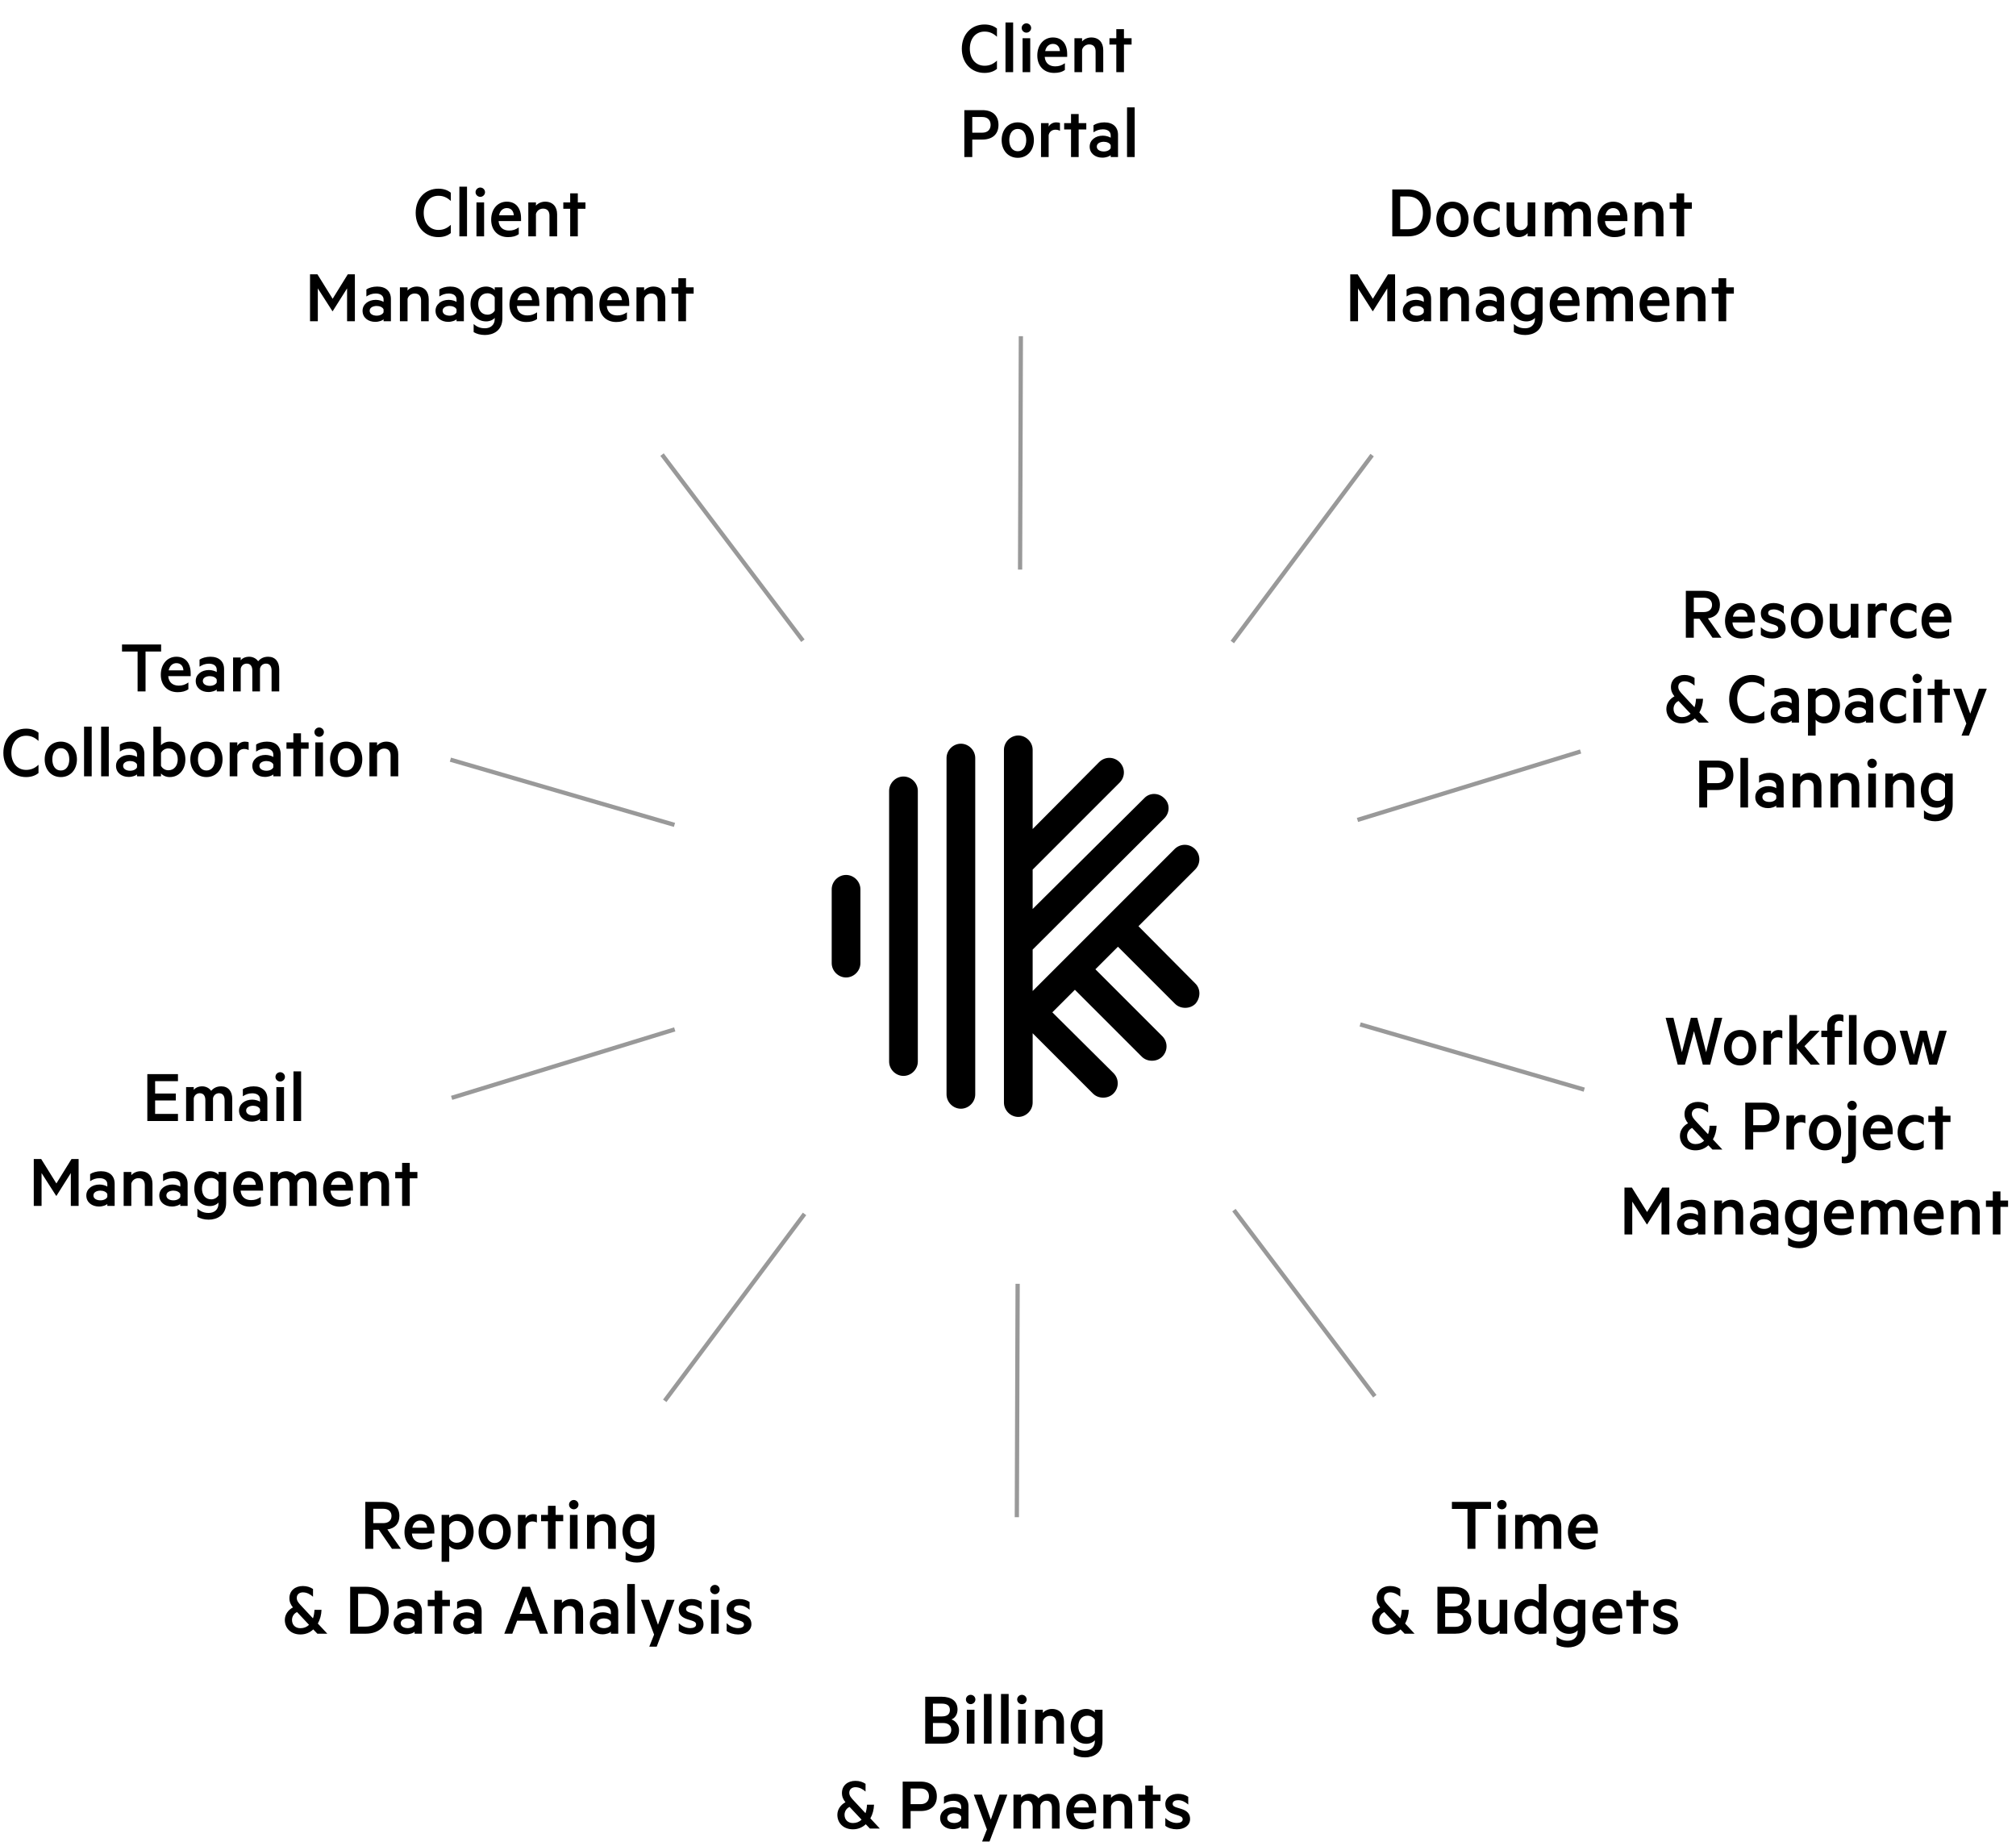 <svg width="475" height="434" viewBox="0 0 475 434" fill="none" xmlns="http://www.w3.org/2000/svg">
<path d="M212.872 182.94C211.036 182.94 209.49 184.486 209.49 186.322V250.093C209.49 251.929 211.036 253.475 212.872 253.475C214.708 253.475 216.254 251.929 216.254 250.093V186.322C216.254 184.486 214.708 182.94 212.872 182.94Z" fill="black"/>
<path d="M199.345 206.13C197.509 206.13 195.963 207.676 195.963 209.512V226.904C195.963 228.74 197.509 230.285 199.345 230.285C201.181 230.285 202.727 228.74 202.727 226.904V209.512C202.727 207.676 201.181 206.13 199.345 206.13Z" fill="black"/>
<path d="M226.399 175.211C224.563 175.211 223.017 176.757 223.017 178.593V257.823C223.017 259.659 224.563 261.205 226.399 261.205C228.235 261.205 229.781 259.659 229.781 257.823V178.593C229.781 176.757 228.235 175.211 226.399 175.211Z" fill="black"/>
<path d="M281.571 231.638L268.238 218.208L281.571 204.874C282.924 203.521 282.924 201.395 281.571 200.043C280.219 198.69 278.093 198.69 276.74 200.043L243.309 233.474V223.715L274.325 192.796C275.677 191.443 275.677 189.318 274.325 188.062C272.972 186.709 270.846 186.709 269.59 188.062L243.309 214.15V204.874L263.793 184.39C265.146 183.037 265.146 180.911 263.793 179.559C262.44 178.206 260.315 178.206 258.962 179.559L243.309 195.308V176.66C243.309 174.824 241.763 173.278 239.927 173.278C238.091 173.278 236.545 174.824 236.545 176.66V259.755C236.545 261.591 238.091 263.137 239.927 263.137C241.763 263.137 243.309 261.591 243.309 259.755V243.426L257.512 257.63C258.189 258.306 259.058 258.596 259.928 258.596C260.798 258.596 261.667 258.306 262.344 257.63C263.696 256.277 263.696 254.151 262.344 252.799L247.947 238.498L253.261 233.184L269.011 248.934C269.687 249.61 270.556 249.9 271.426 249.9C272.296 249.9 273.165 249.61 273.842 248.934C275.194 247.581 275.194 245.455 273.842 244.103L258.092 228.353L263.406 223.039L276.837 236.469C277.513 237.146 278.383 237.436 279.253 237.436C280.122 237.436 280.992 237.146 281.668 236.469C282.924 235.02 282.924 232.894 281.571 231.638Z" fill="black"/>
<line opacity="0.4" x1="106.408" y1="258.644" x2="158.979" y2="242.517" stroke="black"/>
<line opacity="0.4" x1="319.841" y1="193.17" x2="372.412" y2="177.044" stroke="black"/>
<line opacity="0.4" x1="106.118" y1="178.972" x2="158.916" y2="194.336" stroke="black"/>
<line opacity="0.4" x1="320.477" y1="241.348" x2="373.275" y2="256.712" stroke="black"/>
<line opacity="0.4" x1="155.988" y1="107.099" x2="189.177" y2="150.942" stroke="black"/>
<line opacity="0.4" x1="290.734" y1="285.099" x2="323.923" y2="328.942" stroke="black"/>
<line opacity="0.4" x1="240.531" y1="79.205" x2="240.344" y2="134.193" stroke="black"/>
<line opacity="0.4" x1="239.77" y1="302.453" x2="239.582" y2="357.441" stroke="black"/>
<line opacity="0.4" x1="323.292" y1="107.223" x2="290.353" y2="151.255" stroke="black"/>
<line opacity="0.4" x1="189.561" y1="285.987" x2="156.622" y2="330.018" stroke="black"/>
<path d="M226.617 11.474C226.617 8.072 228.885 5.768 231.963 5.768C233.205 5.768 234.177 6.128 234.897 6.722V8.666C234.015 7.838 233.115 7.442 231.981 7.442C229.875 7.442 228.507 9.098 228.507 11.474C228.507 13.832 229.875 15.488 231.981 15.488C233.115 15.488 234.015 15.11 234.897 14.282V16.226C234.177 16.82 233.205 17.18 231.963 17.18C228.885 17.18 226.617 14.876 226.617 11.474ZM238.711 5.3V17H236.911V5.3H238.711ZM242.737 9.008V17H240.937V9.008H242.737ZM242.953 6.596C242.953 7.208 242.431 7.694 241.837 7.694C241.243 7.694 240.721 7.208 240.721 6.596C240.721 5.984 241.243 5.498 241.837 5.498C242.431 5.498 242.953 5.984 242.953 6.596ZM251.442 13.4H246.15C246.276 14.966 247.338 15.632 248.616 15.632C249.516 15.632 250.146 15.416 250.902 14.894V16.478C250.218 16.982 249.372 17.18 248.364 17.18C246.024 17.18 244.404 15.596 244.404 13.076C244.404 10.574 245.934 8.828 248.076 8.828C250.29 8.828 251.442 10.412 251.442 12.752V13.4ZM248.094 10.34C247.302 10.34 246.528 10.808 246.258 12.032H249.732C249.678 11.06 249.12 10.34 248.094 10.34ZM253.154 17V9.008H254.954V9.764C255.386 9.26 256.178 8.828 257.114 8.828C258.932 8.828 259.94 10.034 259.94 11.798V17H258.14V12.104C258.14 11.114 257.654 10.466 256.628 10.466C255.854 10.466 255.152 10.952 254.954 11.744V17H253.154ZM264.82 10.502V17H263.02V10.502H261.4V9.008H263.02V6.866H264.82V9.008H266.62V10.502H264.82ZM231.477 32.878H229.083V37H227.211V25.948H231.477C233.763 25.948 235.257 27.136 235.257 29.422C235.257 31.672 233.763 32.878 231.477 32.878ZM233.403 29.422C233.403 28.324 232.737 27.568 231.441 27.568H229.083V31.258H231.441C232.737 31.258 233.403 30.484 233.403 29.422ZM243.598 33.004C243.598 35.452 242.05 37.18 239.8 37.18C237.55 37.18 236.002 35.452 236.002 33.004C236.002 30.556 237.55 28.828 239.8 28.828C242.05 28.828 243.598 30.556 243.598 33.004ZM241.798 33.004C241.798 31.492 241.096 30.376 239.8 30.376C238.504 30.376 237.802 31.492 237.802 33.004C237.802 34.516 238.504 35.632 239.8 35.632C241.096 35.632 241.798 34.516 241.798 33.004ZM249.743 28.972V30.826C249.491 30.646 249.059 30.556 248.681 30.556C247.943 30.556 247.259 30.97 247.079 31.834V37H245.279V29.008H247.079V29.836C247.385 29.242 248.087 28.828 248.861 28.828C249.257 28.828 249.617 28.9 249.743 28.972ZM254.15 30.502V37H252.35V30.502H250.73V29.008H252.35V26.866H254.15V29.008H255.95V30.502H254.15ZM261.695 32.446V31.888C261.695 30.988 260.975 30.466 259.859 30.466C258.995 30.466 258.293 30.736 257.645 31.168V29.512C258.167 29.134 259.175 28.828 260.183 28.828C262.253 28.828 263.423 29.944 263.423 31.762V37H261.695V36.55C261.425 36.82 260.633 37.144 259.733 37.144C258.095 37.144 256.745 36.172 256.745 34.534C256.745 33.022 258.095 31.96 259.859 31.96C260.579 31.96 261.371 32.212 261.695 32.446ZM261.695 34.876V34.21C261.497 33.706 260.795 33.4 260.075 33.4C259.265 33.4 258.419 33.742 258.419 34.534C258.419 35.344 259.265 35.686 260.075 35.686C260.795 35.686 261.497 35.38 261.695 34.876ZM267.346 25.3V37H265.546V25.3H267.346Z" fill="black"/>
<path d="M224.169 405.082C225.213 405.424 225.969 406.45 225.969 407.62C225.969 409.69 224.529 410.788 222.225 410.788H217.995V399.736H221.865C224.169 399.736 225.609 400.762 225.609 402.742C225.609 403.93 224.979 404.794 224.169 405.082ZM219.813 404.38H221.847C223.125 404.38 223.809 403.894 223.809 402.85C223.809 401.806 223.125 401.356 221.847 401.356H219.813V404.38ZM219.813 405.928V409.168H222.189C223.449 409.168 224.133 408.538 224.133 407.548C224.133 406.54 223.449 405.928 222.189 405.928H219.813ZM229.601 402.796V410.788H227.801V402.796H229.601ZM229.817 400.384C229.817 400.996 229.295 401.482 228.701 401.482C228.107 401.482 227.585 400.996 227.585 400.384C227.585 399.772 228.107 399.286 228.701 399.286C229.295 399.286 229.817 399.772 229.817 400.384ZM233.626 399.088V410.788H231.826V399.088H233.626ZM237.652 399.088V410.788H235.852V399.088H237.652ZM241.677 402.796V410.788H239.877V402.796H241.677ZM241.893 400.384C241.893 400.996 241.371 401.482 240.777 401.482C240.183 401.482 239.661 400.996 239.661 400.384C239.661 399.772 240.183 399.286 240.777 399.286C241.371 399.286 241.893 399.772 241.893 400.384ZM243.903 410.788V402.796H245.703V403.552C246.135 403.048 246.927 402.616 247.863 402.616C249.681 402.616 250.689 403.822 250.689 405.586V410.788H248.889V405.892C248.889 404.902 248.403 404.254 247.377 404.254C246.603 404.254 245.901 404.74 245.703 405.532V410.788H243.903ZM257.963 410.248V409.996C257.603 410.428 256.847 410.824 255.947 410.824C253.589 410.824 252.257 408.862 252.257 406.72C252.257 404.578 253.589 402.616 255.947 402.616C256.847 402.616 257.603 403.012 257.963 403.444V402.796H259.763V410.122C259.763 413.038 257.549 414.028 255.659 414.028C254.597 414.028 253.643 413.758 252.995 413.344V411.436C253.823 412.174 254.651 412.444 255.659 412.444C256.937 412.444 257.963 411.688 257.963 410.248ZM257.963 408.286V405.154C257.657 404.614 257.009 404.2 256.253 404.2C254.867 404.2 254.075 405.262 254.075 406.72C254.075 408.178 254.867 409.24 256.253 409.24C257.009 409.24 257.657 408.826 257.963 408.286ZM201.542 421.05C200.768 421.05 200.102 421.5 200.102 422.364C200.102 423.084 200.606 423.624 201.146 424.2L203.918 427.17C204.134 426.576 204.242 425.91 204.278 425.172H205.934C205.898 426.306 205.61 427.44 205.07 428.394L207.302 430.788H204.962L203.99 429.78C203.198 430.518 202.172 430.968 200.966 430.968C198.788 430.968 197.294 429.546 197.294 427.548C197.294 426.27 198.086 425.19 199.202 424.596C198.68 423.948 198.374 423.3 198.374 422.418C198.374 420.636 199.742 419.556 201.542 419.556C202.478 419.556 203.27 419.808 203.936 420.258V422.076C203.252 421.482 202.478 421.05 201.542 421.05ZM200.966 429.492C201.794 429.492 202.478 429.204 203 428.7L200.174 425.694C199.472 426 198.986 426.72 198.986 427.548C198.986 428.7 199.76 429.492 200.966 429.492ZM216.952 426.666H214.558V430.788H212.686V419.736H216.952C219.238 419.736 220.732 420.924 220.732 423.21C220.732 425.46 219.238 426.666 216.952 426.666ZM218.878 423.21C218.878 422.112 218.212 421.356 216.916 421.356H214.558V425.046H216.916C218.212 425.046 218.878 424.272 218.878 423.21ZM226.463 426.234V425.676C226.463 424.776 225.743 424.254 224.627 424.254C223.763 424.254 223.061 424.524 222.413 424.956V423.3C222.935 422.922 223.943 422.616 224.951 422.616C227.021 422.616 228.191 423.732 228.191 425.55V430.788H226.463V430.338C226.193 430.608 225.401 430.932 224.501 430.932C222.863 430.932 221.513 429.96 221.513 428.322C221.513 426.81 222.863 425.748 224.627 425.748C225.347 425.748 226.139 426 226.463 426.234ZM226.463 428.664V427.998C226.265 427.494 225.563 427.188 224.843 427.188C224.033 427.188 223.187 427.53 223.187 428.322C223.187 429.132 224.033 429.474 224.843 429.474C225.563 429.474 226.265 429.168 226.463 428.664ZM233.143 433.848H231.397L232.531 431.004L229.435 422.796H231.361L233.449 428.682L235.501 422.796H237.355L233.143 433.848ZM244.691 423.678C245.249 423.03 245.987 422.616 247.067 422.616C248.705 422.616 249.659 423.768 249.659 425.586V430.788H247.859V425.874C247.859 424.884 247.427 424.236 246.545 424.236C245.897 424.236 245.285 424.632 245.123 425.424V430.788H243.323V425.874C243.323 424.884 242.891 424.236 242.009 424.236C241.361 424.236 240.749 424.632 240.587 425.424V430.788H238.787V422.796H240.587V423.462C240.965 422.958 241.685 422.616 242.585 422.616C243.485 422.616 244.277 423.066 244.691 423.678ZM258.258 427.188H252.966C253.092 428.754 254.154 429.42 255.432 429.42C256.332 429.42 256.962 429.204 257.718 428.682V430.266C257.034 430.77 256.188 430.968 255.18 430.968C252.84 430.968 251.22 429.384 251.22 426.864C251.22 424.362 252.75 422.616 254.892 422.616C257.106 422.616 258.258 424.2 258.258 426.54V427.188ZM254.91 424.128C254.118 424.128 253.344 424.596 253.074 425.82H256.548C256.494 424.848 255.936 424.128 254.91 424.128ZM259.969 430.788V422.796H261.769V423.552C262.201 423.048 262.993 422.616 263.929 422.616C265.747 422.616 266.755 423.822 266.755 425.586V430.788H264.955V425.892C264.955 424.902 264.469 424.254 263.443 424.254C262.669 424.254 261.967 424.74 261.769 425.532V430.788H259.969ZM271.635 424.29V430.788H269.835V424.29H268.215V422.796H269.835V420.654H271.635V422.796H273.435V424.29H271.635ZM274.568 430.14V428.304C275.324 429.042 276.332 429.474 277.268 429.474C278.024 429.474 278.654 429.222 278.654 428.628C278.654 428.106 278.222 427.89 277.592 427.692L276.728 427.422C275.396 427.008 274.568 426.378 274.568 425.01C274.568 423.552 275.864 422.616 277.574 422.616C278.51 422.616 279.302 422.868 279.968 423.318V425.136C279.284 424.542 278.51 424.11 277.574 424.11C276.854 424.11 276.296 424.398 276.296 424.938C276.296 425.46 276.638 425.64 277.322 425.856L278.366 426.18C279.698 426.594 280.4 427.314 280.4 428.538C280.4 430.086 279.032 430.968 277.25 430.968C276.242 430.968 275.198 430.662 274.568 430.14Z" fill="black"/>
<path d="M342.091 355.49V353.834H351.307V355.49H347.635V364.886H345.763V355.49H342.091ZM354.768 356.894V364.886H352.968V356.894H354.768ZM354.984 354.482C354.984 355.094 354.462 355.58 353.868 355.58C353.274 355.58 352.752 355.094 352.752 354.482C352.752 353.87 353.274 353.384 353.868 353.384C354.462 353.384 354.984 353.87 354.984 354.482ZM362.897 357.776C363.455 357.128 364.193 356.714 365.273 356.714C366.911 356.714 367.865 357.866 367.865 359.684V364.886H366.065V359.972C366.065 358.982 365.633 358.334 364.751 358.334C364.103 358.334 363.491 358.73 363.329 359.522V364.886H361.529V359.972C361.529 358.982 361.097 358.334 360.215 358.334C359.567 358.334 358.955 358.73 358.793 359.522V364.886H356.993V356.894H358.793V357.56C359.171 357.056 359.891 356.714 360.791 356.714C361.691 356.714 362.483 357.164 362.897 357.776ZM376.464 361.286H371.172C371.298 362.852 372.36 363.518 373.638 363.518C374.538 363.518 375.168 363.302 375.924 362.78V364.364C375.24 364.868 374.394 365.066 373.386 365.066C371.046 365.066 369.426 363.482 369.426 360.962C369.426 358.46 370.956 356.714 373.098 356.714C375.312 356.714 376.464 358.298 376.464 360.638V361.286ZM373.116 358.226C372.324 358.226 371.55 358.694 371.28 359.918H374.754C374.7 358.946 374.142 358.226 373.116 358.226ZM327.535 375.148C326.761 375.148 326.095 375.598 326.095 376.462C326.095 377.182 326.599 377.722 327.139 378.298L329.911 381.268C330.127 380.674 330.235 380.008 330.271 379.27H331.927C331.891 380.404 331.603 381.538 331.063 382.492L333.295 384.886H330.955L329.983 383.878C329.191 384.616 328.165 385.066 326.959 385.066C324.781 385.066 323.287 383.644 323.287 381.646C323.287 380.368 324.079 379.288 325.195 378.694C324.673 378.046 324.367 377.398 324.367 376.516C324.367 374.734 325.735 373.654 327.535 373.654C328.471 373.654 329.263 373.906 329.929 374.356V376.174C329.245 375.58 328.471 375.148 327.535 375.148ZM326.959 383.59C327.787 383.59 328.471 383.302 328.993 382.798L326.167 379.792C325.465 380.098 324.979 380.818 324.979 381.646C324.979 382.798 325.753 383.59 326.959 383.59ZM344.854 379.18C345.898 379.522 346.654 380.548 346.654 381.718C346.654 383.788 345.214 384.886 342.91 384.886H338.68V373.834H342.55C344.854 373.834 346.294 374.86 346.294 376.84C346.294 378.028 345.664 378.892 344.854 379.18ZM340.498 378.478H342.532C343.81 378.478 344.494 377.992 344.494 376.948C344.494 375.904 343.81 375.454 342.532 375.454H340.498V378.478ZM340.498 380.026V383.266H342.874C344.134 383.266 344.818 382.636 344.818 381.646C344.818 380.638 344.134 380.026 342.874 380.026H340.498ZM355.128 376.894V384.886H353.328V384.13C352.896 384.634 352.122 385.066 351.186 385.066C349.368 385.066 348.378 383.86 348.378 382.096V376.894H350.178V381.79C350.178 382.78 350.646 383.428 351.672 383.428C352.446 383.428 353.13 382.942 353.328 382.15V376.894H355.128ZM362.547 384.886V384.202C362.187 384.652 361.395 385.066 360.513 385.066C358.173 385.066 356.805 383.194 356.805 380.89C356.805 378.604 358.173 376.714 360.513 376.714C361.395 376.714 362.187 377.128 362.547 377.578V373.186H364.347V384.886H362.547ZM362.547 382.402V379.378C362.241 378.748 361.557 378.316 360.819 378.316C359.433 378.316 358.605 379.414 358.605 380.89C358.605 382.366 359.433 383.464 360.819 383.464C361.557 383.464 362.241 383.032 362.547 382.402ZM371.722 384.346V384.094C371.362 384.526 370.606 384.922 369.706 384.922C367.348 384.922 366.016 382.96 366.016 380.818C366.016 378.676 367.348 376.714 369.706 376.714C370.606 376.714 371.362 377.11 371.722 377.542V376.894H373.522V384.22C373.522 387.136 371.308 388.126 369.418 388.126C368.356 388.126 367.402 387.856 366.754 387.442V385.534C367.582 386.272 368.41 386.542 369.418 386.542C370.696 386.542 371.722 385.786 371.722 384.346ZM371.722 382.384V379.252C371.416 378.712 370.768 378.298 370.012 378.298C368.626 378.298 367.834 379.36 367.834 380.818C367.834 382.276 368.626 383.338 370.012 383.338C370.768 383.338 371.416 382.924 371.722 382.384ZM382.229 381.286H376.937C377.063 382.852 378.125 383.518 379.403 383.518C380.303 383.518 380.933 383.302 381.689 382.78V384.364C381.005 384.868 380.159 385.066 379.151 385.066C376.811 385.066 375.191 383.482 375.191 380.962C375.191 378.46 376.721 376.714 378.863 376.714C381.077 376.714 382.229 378.298 382.229 380.638V381.286ZM378.881 378.226C378.089 378.226 377.315 378.694 377.045 379.918H380.519C380.465 378.946 379.907 378.226 378.881 378.226ZM386.607 378.388V384.886H384.807V378.388H383.187V376.894H384.807V374.752H386.607V376.894H388.407V378.388H386.607ZM389.54 384.238V382.402C390.296 383.14 391.304 383.572 392.24 383.572C392.996 383.572 393.626 383.32 393.626 382.726C393.626 382.204 393.194 381.988 392.564 381.79L391.7 381.52C390.368 381.106 389.54 380.476 389.54 379.108C389.54 377.65 390.836 376.714 392.546 376.714C393.482 376.714 394.274 376.966 394.94 377.416V379.234C394.256 378.64 393.482 378.208 392.546 378.208C391.826 378.208 391.268 378.496 391.268 379.036C391.268 379.558 391.61 379.738 392.294 379.954L393.338 380.278C394.67 380.692 395.372 381.412 395.372 382.636C395.372 384.184 394.004 385.066 392.222 385.066C391.214 385.066 390.17 384.76 389.54 384.238Z" fill="black"/>
<path d="M89.276 360.404H87.944V364.886H86.072V353.834H90.338C92.624 353.834 94.1 354.986 94.1 357.146C94.1 359 93.02 360.062 91.274 360.332L94.478 364.886H92.354L89.276 360.404ZM87.944 355.454V358.838H90.302C91.544 358.838 92.246 358.172 92.246 357.146C92.246 356.12 91.544 355.454 90.302 355.454H87.944ZM102.341 361.286H97.049C97.175 362.852 98.237 363.518 99.515 363.518C100.415 363.518 101.045 363.302 101.801 362.78V364.364C101.117 364.868 100.271 365.066 99.263 365.066C96.923 365.066 95.303 363.482 95.303 360.962C95.303 358.46 96.833 356.714 98.975 356.714C101.189 356.714 102.341 358.298 102.341 360.638V361.286ZM98.993 358.226C98.201 358.226 97.427 358.694 97.157 359.918H100.631C100.577 358.946 100.019 358.226 98.993 358.226ZM105.852 364.202V367.946H104.052V356.894H105.852V357.578C106.212 357.128 107.004 356.714 107.886 356.714C110.226 356.714 111.594 358.658 111.594 360.89C111.594 363.122 110.226 365.066 107.886 365.066C107.004 365.066 106.212 364.652 105.852 364.202ZM105.852 359.378V362.402C106.158 363.032 106.842 363.464 107.58 363.464C108.966 363.464 109.794 362.366 109.794 360.89C109.794 359.414 108.966 358.316 107.58 358.316C106.842 358.316 106.158 358.748 105.852 359.378ZM120.354 360.89C120.354 363.338 118.806 365.066 116.556 365.066C114.306 365.066 112.758 363.338 112.758 360.89C112.758 358.442 114.306 356.714 116.556 356.714C118.806 356.714 120.354 358.442 120.354 360.89ZM118.554 360.89C118.554 359.378 117.852 358.262 116.556 358.262C115.26 358.262 114.558 359.378 114.558 360.89C114.558 362.402 115.26 363.518 116.556 363.518C117.852 363.518 118.554 362.402 118.554 360.89ZM126.498 356.858V358.712C126.246 358.532 125.814 358.442 125.436 358.442C124.698 358.442 124.014 358.856 123.834 359.72V364.886H122.034V356.894H123.834V357.722C124.14 357.128 124.842 356.714 125.616 356.714C126.012 356.714 126.372 356.786 126.498 356.858ZM130.906 358.388V364.886H129.106V358.388H127.486V356.894H129.106V354.752H130.906V356.894H132.706V358.388H130.906ZM136.086 356.894V364.886H134.286V356.894H136.086ZM136.302 354.482C136.302 355.094 135.78 355.58 135.186 355.58C134.592 355.58 134.07 355.094 134.07 354.482C134.07 353.87 134.592 353.384 135.186 353.384C135.78 353.384 136.302 353.87 136.302 354.482ZM138.312 364.886V356.894H140.112V357.65C140.544 357.146 141.336 356.714 142.272 356.714C144.09 356.714 145.098 357.92 145.098 359.684V364.886H143.298V359.99C143.298 359 142.812 358.352 141.786 358.352C141.012 358.352 140.31 358.838 140.112 359.63V364.886H138.312ZM152.372 364.346V364.094C152.012 364.526 151.256 364.922 150.356 364.922C147.998 364.922 146.666 362.96 146.666 360.818C146.666 358.676 147.998 356.714 150.356 356.714C151.256 356.714 152.012 357.11 152.372 357.542V356.894H154.172V364.22C154.172 367.136 151.958 368.126 150.068 368.126C149.006 368.126 148.052 367.856 147.404 367.442V365.534C148.232 366.272 149.06 366.542 150.068 366.542C151.346 366.542 152.372 365.786 152.372 364.346ZM152.372 362.384V359.252C152.066 358.712 151.418 358.298 150.662 358.298C149.276 358.298 148.484 359.36 148.484 360.818C148.484 362.276 149.276 363.338 150.662 363.338C151.418 363.338 152.066 362.924 152.372 362.384ZM71.359 375.148C70.585 375.148 69.919 375.598 69.919 376.462C69.919 377.182 70.423 377.722 70.963 378.298L73.735 381.268C73.951 380.674 74.059 380.008 74.095 379.27H75.751C75.715 380.404 75.427 381.538 74.887 382.492L77.119 384.886H74.779L73.807 383.878C73.015 384.616 71.989 385.066 70.783 385.066C68.605 385.066 67.111 383.644 67.111 381.646C67.111 380.368 67.903 379.288 69.019 378.694C68.497 378.046 68.191 377.398 68.191 376.516C68.191 374.734 69.559 373.654 71.359 373.654C72.295 373.654 73.087 373.906 73.753 374.356V376.174C73.069 375.58 72.295 375.148 71.359 375.148ZM70.783 383.59C71.611 383.59 72.295 383.302 72.817 382.798L69.991 379.792C69.289 380.098 68.803 380.818 68.803 381.646C68.803 382.798 69.577 383.59 70.783 383.59ZM84.376 383.212H86.158C88.48 383.212 89.722 381.718 89.722 379.36C89.722 376.984 88.48 375.49 86.158 375.49H84.376V383.212ZM82.504 384.886V373.834H86.23C89.488 373.834 91.594 375.994 91.594 379.36C91.594 382.726 89.488 384.886 86.23 384.886H82.504ZM97.687 380.332V379.774C97.687 378.874 96.967 378.352 95.851 378.352C94.987 378.352 94.285 378.622 93.637 379.054V377.398C94.159 377.02 95.167 376.714 96.175 376.714C98.245 376.714 99.415 377.83 99.415 379.648V384.886H97.687V384.436C97.417 384.706 96.625 385.03 95.725 385.03C94.087 385.03 92.737 384.058 92.737 382.42C92.737 380.908 94.087 379.846 95.851 379.846C96.571 379.846 97.363 380.098 97.687 380.332ZM97.687 382.762V382.096C97.489 381.592 96.787 381.286 96.067 381.286C95.257 381.286 94.411 381.628 94.411 382.42C94.411 383.23 95.257 383.572 96.067 383.572C96.787 383.572 97.489 383.266 97.687 382.762ZM104.204 378.388V384.886H102.404V378.388H100.784V376.894H102.404V374.752H104.204V376.894H106.004V378.388H104.204ZM111.75 380.332V379.774C111.75 378.874 111.03 378.352 109.914 378.352C109.05 378.352 108.348 378.622 107.7 379.054V377.398C108.222 377.02 109.23 376.714 110.238 376.714C112.308 376.714 113.478 377.83 113.478 379.648V384.886H111.75V384.436C111.48 384.706 110.688 385.03 109.788 385.03C108.15 385.03 106.8 384.058 106.8 382.42C106.8 380.908 108.15 379.846 109.914 379.846C110.634 379.846 111.426 380.098 111.75 380.332ZM111.75 382.762V382.096C111.552 381.592 110.85 381.286 110.13 381.286C109.32 381.286 108.474 381.628 108.474 382.42C108.474 383.23 109.32 383.572 110.13 383.572C110.85 383.572 111.552 383.266 111.75 382.762ZM123.066 373.834H124.866L129.114 384.886H127.206L126.072 381.826H121.842L120.708 384.886H118.818L123.066 373.834ZM123.948 376.12L122.436 380.206H125.46L123.948 376.12ZM130.595 384.886V376.894H132.395V377.65C132.827 377.146 133.619 376.714 134.555 376.714C136.373 376.714 137.381 377.92 137.381 379.684V384.886H135.581V379.99C135.581 379 135.095 378.352 134.069 378.352C133.295 378.352 132.593 378.838 132.395 379.63V384.886H130.595ZM143.935 380.332V379.774C143.935 378.874 143.215 378.352 142.099 378.352C141.235 378.352 140.533 378.622 139.885 379.054V377.398C140.407 377.02 141.415 376.714 142.423 376.714C144.493 376.714 145.663 377.83 145.663 379.648V384.886H143.935V384.436C143.665 384.706 142.873 385.03 141.973 385.03C140.335 385.03 138.985 384.058 138.985 382.42C138.985 380.908 140.335 379.846 142.099 379.846C142.819 379.846 143.611 380.098 143.935 380.332ZM143.935 382.762V382.096C143.737 381.592 143.035 381.286 142.315 381.286C141.505 381.286 140.659 381.628 140.659 382.42C140.659 383.23 141.505 383.572 142.315 383.572C143.035 383.572 143.737 383.266 143.935 382.762ZM149.586 373.186V384.886H147.786V373.186H149.586ZM154.728 387.946H152.982L154.116 385.102L151.02 376.894H152.946L155.034 382.78L157.086 376.894H158.94L154.728 387.946ZM159.924 384.238V382.402C160.68 383.14 161.688 383.572 162.624 383.572C163.38 383.572 164.01 383.32 164.01 382.726C164.01 382.204 163.578 381.988 162.948 381.79L162.084 381.52C160.752 381.106 159.924 380.476 159.924 379.108C159.924 377.65 161.22 376.714 162.93 376.714C163.866 376.714 164.658 376.966 165.324 377.416V379.234C164.64 378.64 163.866 378.208 162.93 378.208C162.21 378.208 161.652 378.496 161.652 379.036C161.652 379.558 161.994 379.738 162.678 379.954L163.722 380.278C165.054 380.692 165.756 381.412 165.756 382.636C165.756 384.184 164.388 385.066 162.606 385.066C161.598 385.066 160.554 384.76 159.924 384.238ZM169.344 376.894V384.886H167.544V376.894H169.344ZM169.56 374.482C169.56 375.094 169.038 375.58 168.444 375.58C167.85 375.58 167.328 375.094 167.328 374.482C167.328 373.87 167.85 373.384 168.444 373.384C169.038 373.384 169.56 373.87 169.56 374.482ZM171.21 384.238V382.402C171.966 383.14 172.974 383.572 173.91 383.572C174.666 383.572 175.296 383.32 175.296 382.726C175.296 382.204 174.864 381.988 174.234 381.79L173.37 381.52C172.038 381.106 171.21 380.476 171.21 379.108C171.21 377.65 172.506 376.714 174.216 376.714C175.152 376.714 175.944 376.966 176.61 377.416V379.234C175.926 378.64 175.152 378.208 174.216 378.208C173.496 378.208 172.938 378.496 172.938 379.036C172.938 379.558 173.28 379.738 173.964 379.954L175.008 380.278C176.34 380.692 177.042 381.412 177.042 382.636C177.042 384.184 175.674 385.066 173.892 385.066C172.884 385.066 171.84 384.76 171.21 384.238Z" fill="black"/>
<path d="M97.942 50.157C97.942 46.755 100.21 44.451 103.288 44.451C104.53 44.451 105.502 44.811 106.222 45.405V47.349C105.34 46.521 104.44 46.125 103.306 46.125C101.2 46.125 99.832 47.781 99.832 50.157C99.832 52.515 101.2 54.171 103.306 54.171C104.44 54.171 105.34 53.793 106.222 52.965V54.909C105.502 55.503 104.53 55.863 103.288 55.863C100.21 55.863 97.942 53.559 97.942 50.157ZM110.036 43.983V55.683H108.236V43.983H110.036ZM114.062 47.691V55.683H112.262V47.691H114.062ZM114.278 45.279C114.278 45.891 113.756 46.377 113.162 46.377C112.568 46.377 112.046 45.891 112.046 45.279C112.046 44.667 112.568 44.181 113.162 44.181C113.756 44.181 114.278 44.667 114.278 45.279ZM122.767 52.083H117.475C117.601 53.649 118.663 54.315 119.941 54.315C120.841 54.315 121.471 54.099 122.227 53.577V55.161C121.543 55.665 120.697 55.863 119.689 55.863C117.349 55.863 115.729 54.279 115.729 51.759C115.729 49.257 117.259 47.511 119.401 47.511C121.615 47.511 122.767 49.095 122.767 51.435V52.083ZM119.419 49.023C118.627 49.023 117.853 49.491 117.583 50.715H121.057C121.003 49.743 120.445 49.023 119.419 49.023ZM124.478 55.683V47.691H126.278V48.447C126.71 47.943 127.502 47.511 128.438 47.511C130.256 47.511 131.264 48.717 131.264 50.481V55.683H129.464V50.787C129.464 49.797 128.978 49.149 127.952 49.149C127.178 49.149 126.476 49.635 126.278 50.427V55.683H124.478ZM136.144 49.185V55.683H134.344V49.185H132.724V47.691H134.344V45.549H136.144V47.691H137.944V49.185H136.144ZM78.393 73.307H78.321L74.883 67.943V75.683H73.047V64.631H74.793L78.375 70.391L81.939 64.631H83.613V75.683H81.777V67.943L78.393 73.307ZM90.375 71.129V70.571C90.375 69.671 89.655 69.149 88.539 69.149C87.675 69.149 86.973 69.419 86.325 69.851V68.195C86.847 67.817 87.855 67.511 88.863 67.511C90.933 67.511 92.103 68.627 92.103 70.445V75.683H90.375V75.233C90.105 75.503 89.313 75.827 88.413 75.827C86.775 75.827 85.425 74.855 85.425 73.217C85.425 71.705 86.775 70.643 88.539 70.643C89.259 70.643 90.051 70.895 90.375 71.129ZM90.375 73.559V72.893C90.177 72.389 89.475 72.083 88.755 72.083C87.945 72.083 87.099 72.425 87.099 73.217C87.099 74.027 87.945 74.369 88.755 74.369C89.475 74.369 90.177 74.063 90.375 73.559ZM94.226 75.683V67.691H96.026V68.447C96.458 67.943 97.25 67.511 98.186 67.511C100.004 67.511 101.012 68.717 101.012 70.481V75.683H99.212V70.787C99.212 69.797 98.726 69.149 97.7 69.149C96.926 69.149 96.224 69.635 96.026 70.427V75.683H94.226ZM107.566 71.129V70.571C107.566 69.671 106.846 69.149 105.73 69.149C104.866 69.149 104.164 69.419 103.516 69.851V68.195C104.038 67.817 105.046 67.511 106.054 67.511C108.124 67.511 109.294 68.627 109.294 70.445V75.683H107.566V75.233C107.296 75.503 106.504 75.827 105.604 75.827C103.966 75.827 102.616 74.855 102.616 73.217C102.616 71.705 103.966 70.643 105.73 70.643C106.45 70.643 107.242 70.895 107.566 71.129ZM107.566 73.559V72.893C107.368 72.389 106.666 72.083 105.946 72.083C105.136 72.083 104.29 72.425 104.29 73.217C104.29 74.027 105.136 74.369 105.946 74.369C106.666 74.369 107.368 74.063 107.566 73.559ZM116.566 75.143V74.891C116.206 75.323 115.45 75.719 114.55 75.719C112.192 75.719 110.86 73.757 110.86 71.615C110.86 69.473 112.192 67.511 114.55 67.511C115.45 67.511 116.206 67.907 116.566 68.339V67.691H118.366V75.017C118.366 77.933 116.152 78.923 114.262 78.923C113.2 78.923 112.246 78.653 111.598 78.239V76.331C112.426 77.069 113.254 77.339 114.262 77.339C115.54 77.339 116.566 76.583 116.566 75.143ZM116.566 73.181V70.049C116.26 69.509 115.612 69.095 114.856 69.095C113.47 69.095 112.678 70.157 112.678 71.615C112.678 73.073 113.47 74.135 114.856 74.135C115.612 74.135 116.26 73.721 116.566 73.181ZM127.074 72.083H121.782C121.908 73.649 122.97 74.315 124.248 74.315C125.148 74.315 125.778 74.099 126.534 73.577V75.161C125.85 75.665 125.004 75.863 123.996 75.863C121.656 75.863 120.036 74.279 120.036 71.759C120.036 69.257 121.566 67.511 123.708 67.511C125.922 67.511 127.074 69.095 127.074 71.435V72.083ZM123.726 69.023C122.934 69.023 122.16 69.491 121.89 70.715H125.364C125.31 69.743 124.752 69.023 123.726 69.023ZM134.689 68.573C135.247 67.925 135.985 67.511 137.065 67.511C138.703 67.511 139.657 68.663 139.657 70.481V75.683H137.857V70.769C137.857 69.779 137.425 69.131 136.543 69.131C135.895 69.131 135.283 69.527 135.121 70.319V75.683H133.321V70.769C133.321 69.779 132.889 69.131 132.007 69.131C131.359 69.131 130.747 69.527 130.585 70.319V75.683H128.785V67.691H130.585V68.357C130.963 67.853 131.683 67.511 132.583 67.511C133.483 67.511 134.275 67.961 134.689 68.573ZM148.255 72.083H142.963C143.089 73.649 144.151 74.315 145.429 74.315C146.329 74.315 146.959 74.099 147.715 73.577V75.161C147.031 75.665 146.185 75.863 145.177 75.863C142.837 75.863 141.217 74.279 141.217 71.759C141.217 69.257 142.747 67.511 144.889 67.511C147.103 67.511 148.255 69.095 148.255 71.435V72.083ZM144.907 69.023C144.115 69.023 143.341 69.491 143.071 70.715H146.545C146.491 69.743 145.933 69.023 144.907 69.023ZM149.967 75.683V67.691H151.767V68.447C152.199 67.943 152.991 67.511 153.927 67.511C155.745 67.511 156.753 68.717 156.753 70.481V75.683H154.953V70.787C154.953 69.797 154.467 69.149 153.441 69.149C152.667 69.149 151.965 69.635 151.767 70.427V75.683H149.967ZM161.633 69.185V75.683H159.833V69.185H158.213V67.691H159.833V65.549H161.633V67.691H163.433V69.185H161.633Z" fill="black"/>
<path d="M329.915 54.01H331.697C334.019 54.01 335.261 52.516 335.261 50.158C335.261 47.782 334.019 46.288 331.697 46.288H329.915V54.01ZM328.043 55.684V44.632H331.769C335.027 44.632 337.133 46.792 337.133 50.158C337.133 53.524 335.027 55.684 331.769 55.684H328.043ZM346.012 51.688C346.012 54.136 344.464 55.864 342.214 55.864C339.964 55.864 338.416 54.136 338.416 51.688C338.416 49.24 339.964 47.512 342.214 47.512C344.464 47.512 346.012 49.24 346.012 51.688ZM344.212 51.688C344.212 50.176 343.51 49.06 342.214 49.06C340.918 49.06 340.216 50.176 340.216 51.688C340.216 53.2 340.918 54.316 342.214 54.316C343.51 54.316 344.212 53.2 344.212 51.688ZM347.187 51.688C347.187 49.114 348.987 47.512 351.165 47.512C351.939 47.512 352.749 47.692 353.343 48.178V49.942C352.785 49.384 352.065 49.114 351.291 49.114C350.013 49.114 348.987 50.104 348.987 51.688C348.987 53.272 350.013 54.262 351.291 54.262C352.065 54.262 352.785 53.992 353.343 53.434V55.198C352.749 55.684 351.939 55.864 351.165 55.864C348.987 55.864 347.187 54.262 347.187 51.688ZM361.735 47.692V55.684H359.935V54.928C359.503 55.432 358.729 55.864 357.793 55.864C355.975 55.864 354.985 54.658 354.985 52.894V47.692H356.785V52.588C356.785 53.578 357.253 54.226 358.279 54.226C359.053 54.226 359.737 53.74 359.935 52.948V47.692H361.735ZM369.874 48.574C370.432 47.926 371.17 47.512 372.25 47.512C373.888 47.512 374.842 48.664 374.842 50.482V55.684H373.042V50.77C373.042 49.78 372.61 49.132 371.728 49.132C371.08 49.132 370.468 49.528 370.306 50.32V55.684H368.506V50.77C368.506 49.78 368.074 49.132 367.192 49.132C366.544 49.132 365.932 49.528 365.77 50.32V55.684H363.97V47.692H365.77V48.358C366.148 47.854 366.868 47.512 367.768 47.512C368.668 47.512 369.46 47.962 369.874 48.574ZM383.44 52.084H378.148C378.274 53.65 379.336 54.316 380.614 54.316C381.514 54.316 382.144 54.1 382.9 53.578V55.162C382.216 55.666 381.37 55.864 380.362 55.864C378.022 55.864 376.402 54.28 376.402 51.76C376.402 49.258 377.932 47.512 380.074 47.512C382.288 47.512 383.44 49.096 383.44 51.436V52.084ZM380.092 49.024C379.3 49.024 378.526 49.492 378.256 50.716H381.73C381.676 49.744 381.118 49.024 380.092 49.024ZM385.152 55.684V47.692H386.952V48.448C387.384 47.944 388.176 47.512 389.112 47.512C390.93 47.512 391.938 48.718 391.938 50.482V55.684H390.138V50.788C390.138 49.798 389.652 49.15 388.626 49.15C387.852 49.15 387.15 49.636 386.952 50.428V55.684H385.152ZM396.818 49.186V55.684H395.018V49.186H393.398V47.692H395.018V45.55H396.818V47.692H398.618V49.186H396.818ZM323.484 73.308H323.412L319.974 67.944V75.684H318.138V64.632H319.884L323.466 70.392L327.03 64.632H328.704V75.684H326.868V67.944L323.484 73.308ZM335.465 71.13V70.572C335.465 69.672 334.745 69.15 333.629 69.15C332.765 69.15 332.063 69.42 331.415 69.852V68.196C331.937 67.818 332.945 67.512 333.953 67.512C336.023 67.512 337.193 68.628 337.193 70.446V75.684H335.465V75.234C335.195 75.504 334.403 75.828 333.503 75.828C331.865 75.828 330.515 74.856 330.515 73.218C330.515 71.706 331.865 70.644 333.629 70.644C334.349 70.644 335.141 70.896 335.465 71.13ZM335.465 73.56V72.894C335.267 72.39 334.565 72.084 333.845 72.084C333.035 72.084 332.189 72.426 332.189 73.218C332.189 74.028 333.035 74.37 333.845 74.37C334.565 74.37 335.267 74.064 335.465 73.56ZM339.317 75.684V67.692H341.117V68.448C341.549 67.944 342.341 67.512 343.277 67.512C345.095 67.512 346.103 68.718 346.103 70.482V75.684H344.303V70.788C344.303 69.798 343.817 69.15 342.791 69.15C342.017 69.15 341.315 69.636 341.117 70.428V75.684H339.317ZM352.657 71.13V70.572C352.657 69.672 351.937 69.15 350.821 69.15C349.957 69.15 349.255 69.42 348.607 69.852V68.196C349.129 67.818 350.137 67.512 351.145 67.512C353.215 67.512 354.385 68.628 354.385 70.446V75.684H352.657V75.234C352.387 75.504 351.595 75.828 350.695 75.828C349.057 75.828 347.707 74.856 347.707 73.218C347.707 71.706 349.057 70.644 350.821 70.644C351.541 70.644 352.333 70.896 352.657 71.13ZM352.657 73.56V72.894C352.459 72.39 351.757 72.084 351.037 72.084C350.227 72.084 349.381 72.426 349.381 73.218C349.381 74.028 350.227 74.37 351.037 74.37C351.757 74.37 352.459 74.064 352.657 73.56ZM361.656 75.144V74.892C361.296 75.324 360.54 75.72 359.64 75.72C357.282 75.72 355.95 73.758 355.95 71.616C355.95 69.474 357.282 67.512 359.64 67.512C360.54 67.512 361.296 67.908 361.656 68.34V67.692H363.456V75.018C363.456 77.934 361.242 78.924 359.352 78.924C358.29 78.924 357.336 78.654 356.688 78.24V76.332C357.516 77.07 358.344 77.34 359.352 77.34C360.63 77.34 361.656 76.584 361.656 75.144ZM361.656 73.182V70.05C361.35 69.51 360.702 69.096 359.946 69.096C358.56 69.096 357.768 70.158 357.768 71.616C357.768 73.074 358.56 74.136 359.946 74.136C360.702 74.136 361.35 73.722 361.656 73.182ZM372.164 72.084H366.872C366.998 73.65 368.06 74.316 369.338 74.316C370.238 74.316 370.868 74.1 371.624 73.578V75.162C370.94 75.666 370.094 75.864 369.086 75.864C366.746 75.864 365.126 74.28 365.126 71.76C365.126 69.258 366.656 67.512 368.798 67.512C371.012 67.512 372.164 69.096 372.164 71.436V72.084ZM368.816 69.024C368.024 69.024 367.25 69.492 366.98 70.716H370.454C370.4 69.744 369.842 69.024 368.816 69.024ZM379.779 68.574C380.337 67.926 381.075 67.512 382.155 67.512C383.793 67.512 384.747 68.664 384.747 70.482V75.684H382.947V70.77C382.947 69.78 382.515 69.132 381.633 69.132C380.985 69.132 380.373 69.528 380.211 70.32V75.684H378.411V70.77C378.411 69.78 377.979 69.132 377.097 69.132C376.449 69.132 375.837 69.528 375.675 70.32V75.684H373.875V67.692H375.675V68.358C376.053 67.854 376.773 67.512 377.673 67.512C378.573 67.512 379.365 67.962 379.779 68.574ZM393.346 72.084H388.054C388.18 73.65 389.242 74.316 390.52 74.316C391.42 74.316 392.05 74.1 392.806 73.578V75.162C392.122 75.666 391.276 75.864 390.268 75.864C387.928 75.864 386.308 74.28 386.308 71.76C386.308 69.258 387.838 67.512 389.98 67.512C392.194 67.512 393.346 69.096 393.346 71.436V72.084ZM389.998 69.024C389.206 69.024 388.432 69.492 388.162 70.716H391.636C391.582 69.744 391.024 69.024 389.998 69.024ZM395.057 75.684V67.692H396.857V68.448C397.289 67.944 398.081 67.512 399.017 67.512C400.835 67.512 401.843 68.718 401.843 70.482V75.684H400.043V70.788C400.043 69.798 399.557 69.15 398.531 69.15C397.757 69.15 397.055 69.636 396.857 70.428V75.684H395.057ZM406.723 69.186V75.684H404.923V69.186H403.303V67.692H404.923V65.55H406.723V67.692H408.523V69.186H406.723Z" fill="black"/>
<path d="M400.414 145.762H399.082V150.244H397.21V139.192H401.476C403.762 139.192 405.238 140.344 405.238 142.504C405.238 144.358 404.158 145.42 402.412 145.69L405.616 150.244H403.492L400.414 145.762ZM399.082 140.812V144.196H401.44C402.682 144.196 403.384 143.53 403.384 142.504C403.384 141.478 402.682 140.812 401.44 140.812H399.082ZM413.478 146.644H408.186C408.312 148.21 409.374 148.876 410.652 148.876C411.552 148.876 412.182 148.66 412.938 148.138V149.722C412.254 150.226 411.408 150.424 410.4 150.424C408.06 150.424 406.44 148.84 406.44 146.32C406.44 143.818 407.97 142.072 410.112 142.072C412.326 142.072 413.478 143.656 413.478 145.996V146.644ZM410.13 143.584C409.338 143.584 408.564 144.052 408.294 145.276H411.768C411.714 144.304 411.156 143.584 410.13 143.584ZM414.882 149.596V147.76C415.638 148.498 416.646 148.93 417.582 148.93C418.338 148.93 418.968 148.678 418.968 148.084C418.968 147.562 418.536 147.346 417.906 147.148L417.042 146.878C415.71 146.464 414.882 145.834 414.882 144.466C414.882 143.008 416.178 142.072 417.888 142.072C418.824 142.072 419.616 142.324 420.282 142.774V144.592C419.598 143.998 418.824 143.566 417.888 143.566C417.168 143.566 416.61 143.854 416.61 144.394C416.61 144.916 416.952 145.096 417.636 145.312L418.68 145.636C420.012 146.05 420.714 146.77 420.714 147.994C420.714 149.542 419.346 150.424 417.564 150.424C416.556 150.424 415.512 150.118 414.882 149.596ZM429.54 146.248C429.54 148.696 427.992 150.424 425.742 150.424C423.492 150.424 421.944 148.696 421.944 146.248C421.944 143.8 423.492 142.072 425.742 142.072C427.992 142.072 429.54 143.8 429.54 146.248ZM427.74 146.248C427.74 144.736 427.038 143.62 425.742 143.62C424.446 143.62 423.744 144.736 423.744 146.248C423.744 147.76 424.446 148.876 425.742 148.876C427.038 148.876 427.74 147.76 427.74 146.248ZM437.863 142.252V150.244H436.063V149.488C435.631 149.992 434.857 150.424 433.921 150.424C432.103 150.424 431.113 149.218 431.113 147.454V142.252H432.913V147.148C432.913 148.138 433.381 148.786 434.407 148.786C435.181 148.786 435.865 148.3 436.063 147.508V142.252H437.863ZM444.562 142.216V144.07C444.31 143.89 443.878 143.8 443.5 143.8C442.762 143.8 442.078 144.214 441.898 145.078V150.244H440.098V142.252H441.898V143.08C442.204 142.486 442.906 142.072 443.68 142.072C444.076 142.072 444.436 142.144 444.562 142.216ZM445.393 146.248C445.393 143.674 447.193 142.072 449.371 142.072C450.145 142.072 450.955 142.252 451.549 142.738V144.502C450.991 143.944 450.271 143.674 449.497 143.674C448.219 143.674 447.193 144.664 447.193 146.248C447.193 147.832 448.219 148.822 449.497 148.822C450.271 148.822 450.991 148.552 451.549 147.994V149.758C450.955 150.244 450.145 150.424 449.371 150.424C447.193 150.424 445.393 148.822 445.393 146.248ZM459.779 146.644H454.487C454.613 148.21 455.675 148.876 456.953 148.876C457.853 148.876 458.483 148.66 459.239 148.138V149.722C458.555 150.226 457.709 150.424 456.701 150.424C454.361 150.424 452.741 148.84 452.741 146.32C452.741 143.818 454.271 142.072 456.413 142.072C458.627 142.072 459.779 143.656 459.779 145.996V146.644ZM456.431 143.584C455.639 143.584 454.865 144.052 454.595 145.276H458.069C458.015 144.304 457.457 143.584 456.431 143.584ZM396.867 160.506C396.093 160.506 395.427 160.956 395.427 161.82C395.427 162.54 395.931 163.08 396.471 163.656L399.243 166.626C399.459 166.032 399.567 165.366 399.603 164.628H401.259C401.223 165.762 400.935 166.896 400.395 167.85L402.627 170.244H400.287L399.315 169.236C398.523 169.974 397.497 170.424 396.291 170.424C394.113 170.424 392.619 169.002 392.619 167.004C392.619 165.726 393.411 164.646 394.527 164.052C394.005 163.404 393.699 162.756 393.699 161.874C393.699 160.092 395.067 159.012 396.867 159.012C397.803 159.012 398.595 159.264 399.261 159.714V161.532C398.577 160.938 397.803 160.506 396.867 160.506ZM396.291 168.948C397.119 168.948 397.803 168.66 398.325 168.156L395.499 165.15C394.797 165.456 394.311 166.176 394.311 167.004C394.311 168.156 395.085 168.948 396.291 168.948ZM407.418 164.718C407.418 161.316 409.686 159.012 412.764 159.012C414.006 159.012 414.978 159.372 415.698 159.966V161.91C414.816 161.082 413.916 160.686 412.782 160.686C410.676 160.686 409.308 162.342 409.308 164.718C409.308 167.076 410.676 168.732 412.782 168.732C413.916 168.732 414.816 168.354 415.698 167.526V169.47C414.978 170.064 414.006 170.424 412.764 170.424C409.686 170.424 407.418 168.12 407.418 164.718ZM422.14 165.69V165.132C422.14 164.232 421.42 163.71 420.304 163.71C419.44 163.71 418.738 163.98 418.09 164.412V162.756C418.612 162.378 419.62 162.072 420.628 162.072C422.698 162.072 423.868 163.188 423.868 165.006V170.244H422.14V169.794C421.87 170.064 421.078 170.388 420.178 170.388C418.54 170.388 417.19 169.416 417.19 167.778C417.19 166.266 418.54 165.204 420.304 165.204C421.024 165.204 421.816 165.456 422.14 165.69ZM422.14 168.12V167.454C421.942 166.95 421.24 166.644 420.52 166.644C419.71 166.644 418.864 166.986 418.864 167.778C418.864 168.588 419.71 168.93 420.52 168.93C421.24 168.93 421.942 168.624 422.14 168.12ZM427.791 169.56V173.304H425.991V162.252H427.791V162.936C428.151 162.486 428.943 162.072 429.825 162.072C432.165 162.072 433.533 164.016 433.533 166.248C433.533 168.48 432.165 170.424 429.825 170.424C428.943 170.424 428.151 170.01 427.791 169.56ZM427.791 164.736V167.76C428.097 168.39 428.781 168.822 429.519 168.822C430.905 168.822 431.733 167.724 431.733 166.248C431.733 164.772 430.905 163.674 429.519 163.674C428.781 163.674 428.097 164.106 427.791 164.736ZM439.63 165.69V165.132C439.63 164.232 438.91 163.71 437.794 163.71C436.93 163.71 436.228 163.98 435.58 164.412V162.756C436.102 162.378 437.11 162.072 438.118 162.072C440.188 162.072 441.358 163.188 441.358 165.006V170.244H439.63V169.794C439.36 170.064 438.568 170.388 437.668 170.388C436.03 170.388 434.68 169.416 434.68 167.778C434.68 166.266 436.03 165.204 437.794 165.204C438.514 165.204 439.306 165.456 439.63 165.69ZM439.63 168.12V167.454C439.432 166.95 438.73 166.644 438.01 166.644C437.2 166.644 436.354 166.986 436.354 167.778C436.354 168.588 437.2 168.93 438.01 168.93C438.73 168.93 439.432 168.624 439.63 168.12ZM442.924 166.248C442.924 163.674 444.724 162.072 446.902 162.072C447.676 162.072 448.486 162.252 449.08 162.738V164.502C448.522 163.944 447.802 163.674 447.028 163.674C445.75 163.674 444.724 164.664 444.724 166.248C444.724 167.832 445.75 168.822 447.028 168.822C447.802 168.822 448.522 168.552 449.08 167.994V169.758C448.486 170.244 447.676 170.424 446.902 170.424C444.724 170.424 442.924 168.822 442.924 166.248ZM452.629 162.252V170.244H450.829V162.252H452.629ZM452.845 159.84C452.845 160.452 452.323 160.938 451.729 160.938C451.135 160.938 450.613 160.452 450.613 159.84C450.613 159.228 451.135 158.742 451.729 158.742C452.323 158.742 452.845 159.228 452.845 159.84ZM457.609 163.746V170.244H455.809V163.746H454.189V162.252H455.809V160.11H457.609V162.252H459.409V163.746H457.609ZM463.906 173.304H462.16L463.294 170.46L460.198 162.252H462.124L464.212 168.138L466.264 162.252H468.118L463.906 173.304ZM404.631 186.122H402.237V190.244H400.365V179.192H404.631C406.917 179.192 408.411 180.38 408.411 182.666C408.411 184.916 406.917 186.122 404.631 186.122ZM406.557 182.666C406.557 181.568 405.891 180.812 404.595 180.812H402.237V184.502H404.595C405.891 184.502 406.557 183.728 406.557 182.666ZM411.866 178.544V190.244H410.066V178.544H411.866ZM418.519 185.69V185.132C418.519 184.232 417.799 183.71 416.683 183.71C415.819 183.71 415.117 183.98 414.469 184.412V182.756C414.991 182.378 415.999 182.072 417.007 182.072C419.077 182.072 420.247 183.188 420.247 185.006V190.244H418.519V189.794C418.249 190.064 417.457 190.388 416.557 190.388C414.919 190.388 413.569 189.416 413.569 187.778C413.569 186.266 414.919 185.204 416.683 185.204C417.403 185.204 418.195 185.456 418.519 185.69ZM418.519 188.12V187.454C418.321 186.95 417.619 186.644 416.899 186.644C416.089 186.644 415.243 186.986 415.243 187.778C415.243 188.588 416.089 188.93 416.899 188.93C417.619 188.93 418.321 188.624 418.519 188.12ZM422.37 190.244V182.252H424.17V183.008C424.602 182.504 425.394 182.072 426.33 182.072C428.148 182.072 429.156 183.278 429.156 185.042V190.244H427.356V185.348C427.356 184.358 426.87 183.71 425.844 183.71C425.07 183.71 424.368 184.196 424.17 184.988V190.244H422.37ZM431.283 190.244V182.252H433.083V183.008C433.515 182.504 434.307 182.072 435.243 182.072C437.061 182.072 438.069 183.278 438.069 185.042V190.244H436.269V185.348C436.269 184.358 435.783 183.71 434.757 183.71C433.983 183.71 433.281 184.196 433.083 184.988V190.244H431.283ZM441.995 182.252V190.244H440.195V182.252H441.995ZM442.211 179.84C442.211 180.452 441.689 180.938 441.095 180.938C440.501 180.938 439.979 180.452 439.979 179.84C439.979 179.228 440.501 178.742 441.095 178.742C441.689 178.742 442.211 179.228 442.211 179.84ZM444.22 190.244V182.252H446.02V183.008C446.452 182.504 447.244 182.072 448.18 182.072C449.998 182.072 451.006 183.278 451.006 185.042V190.244H449.206V185.348C449.206 184.358 448.72 183.71 447.694 183.71C446.92 183.71 446.218 184.196 446.02 184.988V190.244H444.22ZM458.28 189.704V189.452C457.92 189.884 457.164 190.28 456.264 190.28C453.906 190.28 452.574 188.318 452.574 186.176C452.574 184.034 453.906 182.072 456.264 182.072C457.164 182.072 457.92 182.468 458.28 182.9V182.252H460.08V189.578C460.08 192.494 457.866 193.484 455.976 193.484C454.914 193.484 453.96 193.214 453.312 192.8V190.892C454.14 191.63 454.968 191.9 455.976 191.9C457.254 191.9 458.28 191.144 458.28 189.704ZM458.28 187.742V184.61C457.974 184.07 457.326 183.656 456.57 183.656C455.184 183.656 454.392 184.718 454.392 186.176C454.392 187.634 455.184 188.696 456.57 188.696C457.326 188.696 457.974 188.282 458.28 187.742Z" fill="black"/>
<path d="M28.748 153.497V151.841H37.964V153.497H34.292V162.893H32.42V153.497H28.748ZM44.927 159.293H39.635C39.761 160.859 40.823 161.525 42.101 161.525C43.001 161.525 43.631 161.309 44.387 160.787V162.371C43.703 162.875 42.857 163.073 41.849 163.073C39.509 163.073 37.889 161.489 37.889 158.969C37.889 156.467 39.419 154.721 41.561 154.721C43.775 154.721 44.927 156.305 44.927 158.645V159.293ZM41.579 156.233C40.787 156.233 40.013 156.701 39.743 157.925H43.217C43.163 156.953 42.605 156.233 41.579 156.233ZM51.066 158.339V157.781C51.066 156.881 50.346 156.359 49.23 156.359C48.367 156.359 47.664 156.629 47.017 157.061V155.405C47.538 155.027 48.547 154.721 49.554 154.721C51.624 154.721 52.794 155.837 52.794 157.655V162.893H51.066V162.443C50.797 162.713 50.005 163.037 49.105 163.037C47.467 163.037 46.117 162.065 46.117 160.427C46.117 158.915 47.467 157.853 49.23 157.853C49.95 157.853 50.742 158.105 51.066 158.339ZM51.066 160.769V160.103C50.868 159.599 50.166 159.293 49.447 159.293C48.636 159.293 47.791 159.635 47.791 160.427C47.791 161.237 48.636 161.579 49.447 161.579C50.166 161.579 50.868 161.273 51.066 160.769ZM60.822 155.783C61.38 155.135 62.118 154.721 63.198 154.721C64.836 154.721 65.79 155.873 65.79 157.691V162.893H63.99V157.979C63.99 156.989 63.558 156.341 62.676 156.341C62.028 156.341 61.416 156.737 61.254 157.529V162.893H59.454V157.979C59.454 156.989 59.022 156.341 58.14 156.341C57.492 156.341 56.88 156.737 56.718 157.529V162.893H54.918V154.901H56.718V155.567C57.096 155.063 57.816 154.721 58.716 154.721C59.616 154.721 60.408 155.171 60.822 155.783ZM0.792 177.367C0.792 173.965 3.06 171.661 6.138 171.661C7.38 171.661 8.352 172.021 9.072 172.615V174.559C8.19 173.731 7.29 173.335 6.156 173.335C4.05 173.335 2.682 174.991 2.682 177.367C2.682 179.725 4.05 181.381 6.156 181.381C7.29 181.381 8.19 181.003 9.072 180.175V182.119C8.352 182.713 7.38 183.073 6.138 183.073C3.06 183.073 0.792 180.769 0.792 177.367ZM18.125 178.897C18.125 181.345 16.577 183.073 14.327 183.073C12.077 183.073 10.529 181.345 10.529 178.897C10.529 176.449 12.077 174.721 14.327 174.721C16.577 174.721 18.125 176.449 18.125 178.897ZM16.325 178.897C16.325 177.385 15.623 176.269 14.327 176.269C13.031 176.269 12.329 177.385 12.329 178.897C12.329 180.409 13.031 181.525 14.327 181.525C15.623 181.525 16.325 180.409 16.325 178.897ZM21.605 171.193V182.893H19.805V171.193H21.605ZM25.631 171.193V182.893H23.831V171.193H25.631ZM32.284 178.339V177.781C32.284 176.881 31.564 176.359 30.448 176.359C29.584 176.359 28.882 176.629 28.234 177.061V175.405C28.756 175.027 29.764 174.721 30.772 174.721C32.842 174.721 34.012 175.837 34.012 177.655V182.893H32.284V182.443C32.014 182.713 31.222 183.037 30.322 183.037C28.684 183.037 27.334 182.065 27.334 180.427C27.334 178.915 28.684 177.853 30.448 177.853C31.168 177.853 31.96 178.105 32.284 178.339ZM32.284 180.769V180.103C32.086 179.599 31.384 179.293 30.664 179.293C29.854 179.293 29.008 179.635 29.008 180.427C29.008 181.237 29.854 181.579 30.664 181.579C31.384 181.579 32.086 181.273 32.284 180.769ZM37.935 182.209V182.893H36.136V171.193H37.935V175.585C38.295 175.135 39.087 174.721 39.969 174.721C42.309 174.721 43.678 176.611 43.678 178.897C43.678 181.201 42.309 183.073 39.969 183.073C39.087 183.073 38.295 182.659 37.935 182.209ZM37.935 177.385V180.409C38.242 181.039 38.925 181.471 39.663 181.471C41.05 181.471 41.877 180.373 41.877 178.897C41.877 177.421 41.05 176.323 39.663 176.323C38.925 176.323 38.242 176.755 37.935 177.385ZM52.437 178.897C52.437 181.345 50.889 183.073 48.639 183.073C46.389 183.073 44.841 181.345 44.841 178.897C44.841 176.449 46.389 174.721 48.639 174.721C50.889 174.721 52.437 176.449 52.437 178.897ZM50.637 178.897C50.637 177.385 49.935 176.269 48.639 176.269C47.343 176.269 46.641 177.385 46.641 178.897C46.641 180.409 47.343 181.525 48.639 181.525C49.935 181.525 50.637 180.409 50.637 178.897ZM58.582 174.865V176.719C58.33 176.539 57.898 176.449 57.52 176.449C56.782 176.449 56.098 176.863 55.918 177.727V182.893H54.118V174.901H55.918V175.729C56.224 175.135 56.926 174.721 57.7 174.721C58.096 174.721 58.456 174.793 58.582 174.865ZM64.4 178.339V177.781C64.4 176.881 63.679 176.359 62.563 176.359C61.7 176.359 60.998 176.629 60.349 177.061V175.405C60.871 175.027 61.88 174.721 62.888 174.721C64.957 174.721 66.127 175.837 66.127 177.655V182.893H64.4V182.443C64.129 182.713 63.337 183.037 62.438 183.037C60.8 183.037 59.45 182.065 59.45 180.427C59.45 178.915 60.8 177.853 62.563 177.853C63.283 177.853 64.076 178.105 64.4 178.339ZM64.4 180.769V180.103C64.201 179.599 63.499 179.293 62.779 179.293C61.969 179.293 61.123 179.635 61.123 180.427C61.123 181.237 61.969 181.579 62.779 181.579C63.499 181.579 64.201 181.273 64.4 180.769ZM70.917 176.395V182.893H69.117V176.395H67.497V174.901H69.117V172.759H70.917V174.901H72.717V176.395H70.917ZM76.098 174.901V182.893H74.298V174.901H76.098ZM76.314 172.489C76.314 173.101 75.792 173.587 75.198 173.587C74.604 173.587 74.082 173.101 74.082 172.489C74.082 171.877 74.604 171.391 75.198 171.391C75.792 171.391 76.314 171.877 76.314 172.489ZM85.361 178.897C85.361 181.345 83.813 183.073 81.563 183.073C79.313 183.073 77.765 181.345 77.765 178.897C77.765 176.449 79.313 174.721 81.563 174.721C83.813 174.721 85.361 176.449 85.361 178.897ZM83.561 178.897C83.561 177.385 82.859 176.269 81.563 176.269C80.267 176.269 79.565 177.385 79.565 178.897C79.565 180.409 80.267 181.525 81.563 181.525C82.859 181.525 83.561 180.409 83.561 178.897ZM87.042 182.893V174.901H88.842V175.657C89.274 175.153 90.066 174.721 91.002 174.721C92.82 174.721 93.828 175.927 93.828 177.691V182.893H92.028V177.997C92.028 177.007 91.542 176.359 90.516 176.359C89.742 176.359 89.04 176.845 88.842 177.637V182.893H87.042Z" fill="black"/>
<path d="M398.389 239.778H399.901L401.989 247.914L403.987 239.778H405.787L402.943 250.83H401.215L399.127 242.928L397.003 250.83H395.293L392.449 239.778H394.285L396.283 247.914L398.389 239.778ZM413.797 246.834C413.797 249.282 412.249 251.01 409.999 251.01C407.749 251.01 406.201 249.282 406.201 246.834C406.201 244.386 407.749 242.658 409.999 242.658C412.249 242.658 413.797 244.386 413.797 246.834ZM411.997 246.834C411.997 245.322 411.295 244.206 409.999 244.206C408.703 244.206 408.001 245.322 408.001 246.834C408.001 248.346 408.703 249.462 409.999 249.462C411.295 249.462 411.997 248.346 411.997 246.834ZM419.941 242.802V244.656C419.689 244.476 419.257 244.386 418.879 244.386C418.141 244.386 417.457 244.8 417.277 245.664V250.83H415.477V242.838H417.277V243.666C417.583 243.072 418.285 242.658 419.059 242.658C419.455 242.658 419.815 242.73 419.941 242.802ZM425.159 246.474L428.813 250.83H426.635L423.395 246.996V250.83H421.595V239.13H423.395V246.078L426.491 242.838H428.741L425.159 246.474ZM434.337 239.166V240.75C434.067 240.57 433.743 240.498 433.455 240.498C432.735 240.498 432.285 240.93 432.285 241.722V242.838H434.031V244.332H432.285V250.83H430.521V244.332H429.135V242.838H430.521V241.596C430.521 239.886 431.655 238.95 433.149 238.95C433.671 238.95 434.013 239.022 434.337 239.166ZM437.439 239.13V250.83H435.639V239.13H437.439ZM446.703 246.834C446.703 249.282 445.155 251.01 442.905 251.01C440.655 251.01 439.107 249.282 439.107 246.834C439.107 244.386 440.655 242.658 442.905 242.658C445.155 242.658 446.703 244.386 446.703 246.834ZM444.903 246.834C444.903 245.322 444.201 244.206 442.905 244.206C441.609 244.206 440.907 245.322 440.907 246.834C440.907 248.346 441.609 249.462 442.905 249.462C444.201 249.462 444.903 248.346 444.903 246.834ZM453.982 242.838L455.386 248.508L456.934 242.838H458.68L456.358 250.83H454.558L453.136 245.268L451.714 250.83H449.914L447.592 242.838H449.392L450.94 248.508L452.344 242.838H453.982ZM400.064 261.092C399.29 261.092 398.624 261.542 398.624 262.406C398.624 263.126 399.128 263.666 399.668 264.242L402.44 267.212C402.656 266.618 402.764 265.952 402.8 265.214H404.456C404.42 266.348 404.132 267.482 403.592 268.436L405.824 270.83H403.484L402.512 269.822C401.72 270.56 400.694 271.01 399.488 271.01C397.31 271.01 395.816 269.588 395.816 267.59C395.816 266.312 396.608 265.232 397.724 264.638C397.202 263.99 396.896 263.342 396.896 262.46C396.896 260.678 398.264 259.598 400.064 259.598C401 259.598 401.792 259.85 402.458 260.3V262.118C401.774 261.524 401 261.092 400.064 261.092ZM399.488 269.534C400.316 269.534 401 269.246 401.522 268.742L398.696 265.736C397.994 266.042 397.508 266.762 397.508 267.59C397.508 268.742 398.282 269.534 399.488 269.534ZM415.474 266.708H413.08V270.83H411.208V259.778H415.474C417.76 259.778 419.254 260.966 419.254 263.252C419.254 265.502 417.76 266.708 415.474 266.708ZM417.4 263.252C417.4 262.154 416.734 261.398 415.438 261.398H413.08V265.088H415.438C416.734 265.088 417.4 264.314 417.4 263.252ZM425.373 262.802V264.656C425.121 264.476 424.689 264.386 424.311 264.386C423.573 264.386 422.889 264.8 422.709 265.664V270.83H420.909V262.838H422.709V263.666C423.015 263.072 423.717 262.658 424.491 262.658C424.887 262.658 425.247 262.73 425.373 262.802ZM433.8 266.834C433.8 269.282 432.252 271.01 430.002 271.01C427.752 271.01 426.204 269.282 426.204 266.834C426.204 264.386 427.752 262.658 430.002 262.658C432.252 262.658 433.8 264.386 433.8 266.834ZM432 266.834C432 265.322 431.298 264.206 430.002 264.206C428.706 264.206 428.004 265.322 428.004 266.834C428.004 268.346 428.706 269.462 430.002 269.462C431.298 269.462 432 268.346 432 266.834ZM437.281 262.838V271.55C437.281 273.134 436.399 274.07 434.671 274.07C434.491 274.07 434.131 274.052 433.951 273.98V272.468C434.077 272.504 434.311 272.54 434.491 272.54C435.175 272.54 435.481 272.18 435.481 271.424V262.838H437.281ZM437.497 260.426C437.497 261.038 436.975 261.524 436.381 261.524C435.787 261.524 435.265 261.038 435.265 260.426C435.265 259.814 435.787 259.328 436.381 259.328C436.975 259.328 437.497 259.814 437.497 260.426ZM445.951 267.23H440.659C440.785 268.796 441.847 269.462 443.125 269.462C444.025 269.462 444.655 269.246 445.411 268.724V270.308C444.727 270.812 443.881 271.01 442.873 271.01C440.533 271.01 438.913 269.426 438.913 266.906C438.913 264.404 440.443 262.658 442.585 262.658C444.799 262.658 445.951 264.242 445.951 266.582V267.23ZM442.603 264.17C441.811 264.17 441.037 264.638 440.767 265.862H444.241C444.187 264.89 443.629 264.17 442.603 264.17ZM447.105 266.834C447.105 264.26 448.905 262.658 451.083 262.658C451.857 262.658 452.667 262.838 453.261 263.324V265.088C452.703 264.53 451.983 264.26 451.209 264.26C449.931 264.26 448.905 265.25 448.905 266.834C448.905 268.418 449.931 269.408 451.209 269.408C451.983 269.408 452.703 269.138 453.261 268.58V270.344C452.667 270.83 451.857 271.01 451.083 271.01C448.905 271.01 447.105 269.408 447.105 266.834ZM457.765 264.332V270.83H455.965V264.332H454.345V262.838H455.965V260.696H457.765V262.838H459.565V264.332H457.765ZM388.095 288.454H388.023L384.585 283.09V290.83H382.749V279.778H384.495L388.077 285.538L391.641 279.778H393.315V290.83H391.479V283.09L388.095 288.454ZM400.077 286.276V285.718C400.077 284.818 399.357 284.296 398.241 284.296C397.377 284.296 396.675 284.566 396.027 284.998V283.342C396.549 282.964 397.557 282.658 398.565 282.658C400.635 282.658 401.805 283.774 401.805 285.592V290.83H400.077V290.38C399.807 290.65 399.015 290.974 398.115 290.974C396.477 290.974 395.127 290.002 395.127 288.364C395.127 286.852 396.477 285.79 398.241 285.79C398.961 285.79 399.753 286.042 400.077 286.276ZM400.077 288.706V288.04C399.879 287.536 399.177 287.23 398.457 287.23C397.647 287.23 396.801 287.572 396.801 288.364C396.801 289.174 397.647 289.516 398.457 289.516C399.177 289.516 399.879 289.21 400.077 288.706ZM403.929 290.83V282.838H405.729V283.594C406.161 283.09 406.953 282.658 407.889 282.658C409.707 282.658 410.715 283.864 410.715 285.628V290.83H408.915V285.934C408.915 284.944 408.429 284.296 407.403 284.296C406.629 284.296 405.927 284.782 405.729 285.574V290.83H403.929ZM417.269 286.276V285.718C417.269 284.818 416.549 284.296 415.433 284.296C414.569 284.296 413.867 284.566 413.219 284.998V283.342C413.741 282.964 414.749 282.658 415.757 282.658C417.827 282.658 418.997 283.774 418.997 285.592V290.83H417.269V290.38C416.999 290.65 416.207 290.974 415.307 290.974C413.669 290.974 412.319 290.002 412.319 288.364C412.319 286.852 413.669 285.79 415.433 285.79C416.153 285.79 416.945 286.042 417.269 286.276ZM417.269 288.706V288.04C417.071 287.536 416.369 287.23 415.649 287.23C414.839 287.23 413.993 287.572 413.993 288.364C413.993 289.174 414.839 289.516 415.649 289.516C416.369 289.516 417.071 289.21 417.269 288.706ZM426.268 290.29V290.038C425.908 290.47 425.152 290.866 424.252 290.866C421.894 290.866 420.562 288.904 420.562 286.762C420.562 284.62 421.894 282.658 424.252 282.658C425.152 282.658 425.908 283.054 426.268 283.486V282.838H428.068V290.164C428.068 293.08 425.854 294.07 423.964 294.07C422.902 294.07 421.948 293.8 421.3 293.386V291.478C422.128 292.216 422.956 292.486 423.964 292.486C425.242 292.486 426.268 291.73 426.268 290.29ZM426.268 288.328V285.196C425.962 284.656 425.314 284.242 424.558 284.242C423.172 284.242 422.38 285.304 422.38 286.762C422.38 288.22 423.172 289.282 424.558 289.282C425.314 289.282 425.962 288.868 426.268 288.328ZM436.776 287.23H431.484C431.61 288.796 432.672 289.462 433.95 289.462C434.85 289.462 435.48 289.246 436.236 288.724V290.308C435.552 290.812 434.706 291.01 433.698 291.01C431.358 291.01 429.738 289.426 429.738 286.906C429.738 284.404 431.268 282.658 433.41 282.658C435.624 282.658 436.776 284.242 436.776 286.582V287.23ZM433.428 284.17C432.636 284.17 431.862 284.638 431.592 285.862H435.066C435.012 284.89 434.454 284.17 433.428 284.17ZM444.391 283.72C444.949 283.072 445.687 282.658 446.767 282.658C448.405 282.658 449.359 283.81 449.359 285.628V290.83H447.559V285.916C447.559 284.926 447.127 284.278 446.245 284.278C445.597 284.278 444.985 284.674 444.823 285.466V290.83H443.023V285.916C443.023 284.926 442.591 284.278 441.709 284.278C441.061 284.278 440.449 284.674 440.287 285.466V290.83H438.487V282.838H440.287V283.504C440.665 283 441.385 282.658 442.285 282.658C443.185 282.658 443.977 283.108 444.391 283.72ZM457.957 287.23H452.665C452.791 288.796 453.853 289.462 455.131 289.462C456.031 289.462 456.661 289.246 457.417 288.724V290.308C456.733 290.812 455.887 291.01 454.879 291.01C452.539 291.01 450.919 289.426 450.919 286.906C450.919 284.404 452.449 282.658 454.591 282.658C456.805 282.658 457.957 284.242 457.957 286.582V287.23ZM454.609 284.17C453.817 284.17 453.043 284.638 452.773 285.862H456.247C456.193 284.89 455.635 284.17 454.609 284.17ZM459.669 290.83V282.838H461.469V283.594C461.901 283.09 462.693 282.658 463.629 282.658C465.447 282.658 466.455 283.864 466.455 285.628V290.83H464.655V285.934C464.655 284.944 464.169 284.296 463.143 284.296C462.369 284.296 461.667 284.782 461.469 285.574V290.83H459.669ZM471.335 284.332V290.83H469.535V284.332H467.915V282.838H469.535V280.696H471.335V282.838H473.135V284.332H471.335Z" fill="black"/>
<path d="M34.712 253.052H41.93V254.708H36.548V257.624H41.426V259.262H36.548V262.43H41.93V264.104H34.712V253.052ZM49.754 256.994C50.312 256.346 51.05 255.932 52.13 255.932C53.768 255.932 54.722 257.084 54.722 258.902V264.104H52.922V259.19C52.922 258.2 52.49 257.552 51.608 257.552C50.96 257.552 50.348 257.948 50.186 258.74V264.104H48.386V259.19C48.386 258.2 47.954 257.552 47.072 257.552C46.424 257.552 45.812 257.948 45.65 258.74V264.104H43.85V256.112H45.65V256.778C46.028 256.274 46.748 255.932 47.648 255.932C48.548 255.932 49.34 256.382 49.754 256.994ZM61.269 259.55V258.992C61.269 258.092 60.549 257.57 59.433 257.57C58.569 257.57 57.867 257.84 57.219 258.272V256.616C57.741 256.238 58.749 255.932 59.757 255.932C61.827 255.932 62.997 257.048 62.997 258.866V264.104H61.269V263.654C60.999 263.924 60.207 264.248 59.307 264.248C57.669 264.248 56.319 263.276 56.319 261.638C56.319 260.126 57.669 259.064 59.433 259.064C60.153 259.064 60.945 259.316 61.269 259.55ZM61.269 261.98V261.314C61.071 260.81 60.369 260.504 59.649 260.504C58.839 260.504 57.993 260.846 57.993 261.638C57.993 262.448 58.839 262.79 59.649 262.79C60.369 262.79 61.071 262.484 61.269 261.98ZM66.92 256.112V264.104H65.12V256.112H66.92ZM67.136 253.7C67.136 254.312 66.614 254.798 66.02 254.798C65.426 254.798 64.904 254.312 64.904 253.7C64.904 253.088 65.426 252.602 66.02 252.602C66.614 252.602 67.136 253.088 67.136 253.7ZM70.945 252.404V264.104H69.145V252.404H70.945ZM13.304 281.728H13.232L9.794 276.364V284.104H7.958V273.052H9.704L13.286 278.812L16.85 273.052H18.524V284.104H16.688V276.364L13.304 281.728ZM25.286 279.55V278.992C25.286 278.092 24.566 277.57 23.45 277.57C22.586 277.57 21.884 277.84 21.236 278.272V276.616C21.758 276.238 22.766 275.932 23.774 275.932C25.844 275.932 27.014 277.048 27.014 278.866V284.104H25.286V283.654C25.016 283.924 24.224 284.248 23.324 284.248C21.686 284.248 20.336 283.276 20.336 281.638C20.336 280.126 21.686 279.064 23.45 279.064C24.17 279.064 24.962 279.316 25.286 279.55ZM25.286 281.98V281.314C25.088 280.81 24.386 280.504 23.666 280.504C22.856 280.504 22.01 280.846 22.01 281.638C22.01 282.448 22.856 282.79 23.666 282.79C24.386 282.79 25.088 282.484 25.286 281.98ZM29.137 284.104V276.112H30.938V276.868C31.369 276.364 32.161 275.932 33.097 275.932C34.916 275.932 35.923 277.138 35.923 278.902V284.104H34.123V279.208C34.123 278.218 33.638 277.57 32.611 277.57C31.837 277.57 31.136 278.056 30.938 278.848V284.104H29.137ZM42.478 279.55V278.992C42.478 278.092 41.758 277.57 40.642 277.57C39.778 277.57 39.076 277.84 38.428 278.272V276.616C38.95 276.238 39.958 275.932 40.966 275.932C43.036 275.932 44.206 277.048 44.206 278.866V284.104H42.478V283.654C42.208 283.924 41.416 284.248 40.516 284.248C38.878 284.248 37.528 283.276 37.528 281.638C37.528 280.126 38.878 279.064 40.642 279.064C41.362 279.064 42.154 279.316 42.478 279.55ZM42.478 281.98V281.314C42.28 280.81 41.578 280.504 40.858 280.504C40.048 280.504 39.202 280.846 39.202 281.638C39.202 282.448 40.048 282.79 40.858 282.79C41.578 282.79 42.28 282.484 42.478 281.98ZM51.477 283.564V283.312C51.117 283.744 50.361 284.14 49.461 284.14C47.103 284.14 45.771 282.178 45.771 280.036C45.771 277.894 47.103 275.932 49.461 275.932C50.361 275.932 51.117 276.328 51.477 276.76V276.112H53.277V283.438C53.277 286.354 51.063 287.344 49.173 287.344C48.111 287.344 47.157 287.074 46.509 286.66V284.752C47.337 285.49 48.165 285.76 49.173 285.76C50.451 285.76 51.477 285.004 51.477 283.564ZM51.477 281.602V278.47C51.171 277.93 50.523 277.516 49.767 277.516C48.381 277.516 47.589 278.578 47.589 280.036C47.589 281.494 48.381 282.556 49.767 282.556C50.523 282.556 51.171 282.142 51.477 281.602ZM61.985 280.504H56.693C56.819 282.07 57.881 282.736 59.159 282.736C60.059 282.736 60.689 282.52 61.445 281.998V283.582C60.761 284.086 59.915 284.284 58.907 284.284C56.567 284.284 54.947 282.7 54.947 280.18C54.947 277.678 56.477 275.932 58.619 275.932C60.833 275.932 61.985 277.516 61.985 279.856V280.504ZM58.637 277.444C57.845 277.444 57.071 277.912 56.801 279.136H60.275C60.221 278.164 59.663 277.444 58.637 277.444ZM69.6 276.994C70.158 276.346 70.896 275.932 71.976 275.932C73.614 275.932 74.568 277.084 74.568 278.902V284.104H72.768V279.19C72.768 278.2 72.336 277.552 71.454 277.552C70.806 277.552 70.194 277.948 70.032 278.74V284.104H68.232V279.19C68.232 278.2 67.8 277.552 66.918 277.552C66.27 277.552 65.658 277.948 65.496 278.74V284.104H63.696V276.112H65.496V276.778C65.874 276.274 66.594 275.932 67.494 275.932C68.394 275.932 69.186 276.382 69.6 276.994ZM83.166 280.504H77.874C78 282.07 79.062 282.736 80.34 282.736C81.24 282.736 81.87 282.52 82.626 281.998V283.582C81.942 284.086 81.096 284.284 80.088 284.284C77.748 284.284 76.128 282.7 76.128 280.18C76.128 277.678 77.658 275.932 79.8 275.932C82.014 275.932 83.166 277.516 83.166 279.856V280.504ZM79.818 277.444C79.026 277.444 78.252 277.912 77.982 279.136H81.456C81.402 278.164 80.844 277.444 79.818 277.444ZM84.878 284.104V276.112H86.678V276.868C87.11 276.364 87.902 275.932 88.838 275.932C90.656 275.932 91.664 277.138 91.664 278.902V284.104H89.864V279.208C89.864 278.218 89.378 277.57 88.352 277.57C87.578 277.57 86.876 278.056 86.678 278.848V284.104H84.878ZM96.544 277.606V284.104H94.744V277.606H93.124V276.112H94.744V273.97H96.544V276.112H98.344V277.606H96.544Z" fill="black"/>
</svg>
